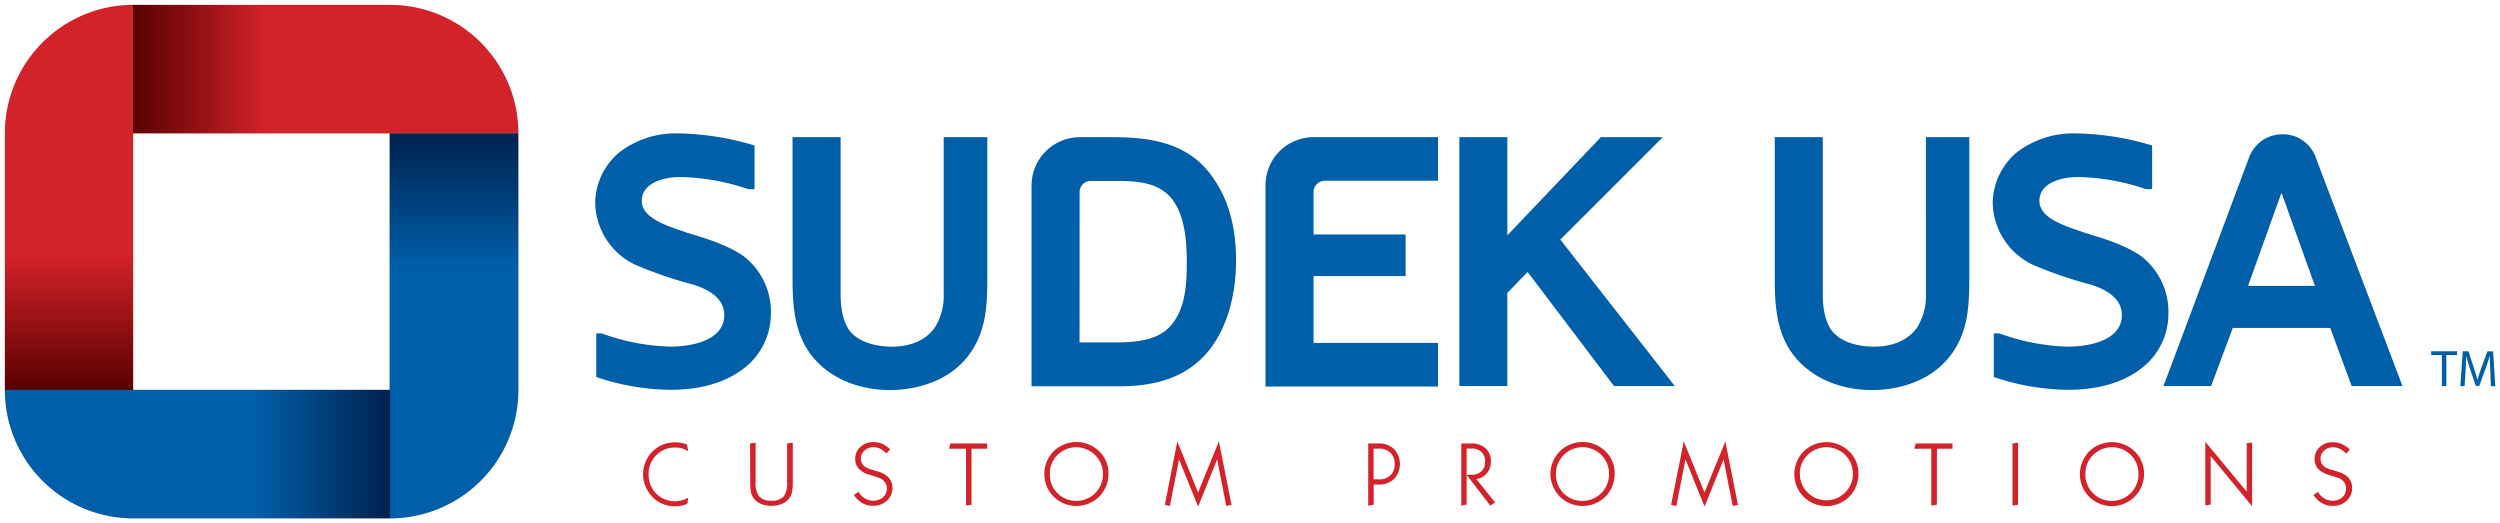 <svg xmlns="http://www.w3.org/2000/svg" xmlns:xlink="http://www.w3.org/1999/xlink" width="516" height="108" viewBox="0 0 516 108">
  <defs>
    <linearGradient id="a" x1="14.22" x2="14.22" y1="80.5" y2="1" gradientUnits="userSpaceOnUse">
      <stop offset="0" stop-color="#5a0000"/>
      <stop offset=".35" stop-color="#d2232a"/>
      <stop offset="1" stop-color="#d2232a"/>
    </linearGradient>
    <linearGradient xlink:href="#a" id="b" x1="86.12" x2="86.12" y1="80.68" y2="1.18" gradientTransform="rotate(90 89.98 18.15)"/>
    <linearGradient id="c" x1="204.11" x2="204.11" y1="167.23" y2="87.73" gradientTransform="rotate(180 148.9 97.37)" gradientUnits="userSpaceOnUse">
      <stop offset="0" stop-color="#00214e"/>
      <stop offset=".35" stop-color="#005fa9"/>
      <stop offset="1" stop-color="#005fa9"/>
    </linearGradient>
    <linearGradient xlink:href="#c" id="d" x1="237.11" x2="237.11" y1="94.83" y2="15.33" gradientTransform="rotate(-90 158.26 172.58)"/>
    <style>
      .a{fill:#005fa9}
    </style>
  </defs>
  <path d="M153.31 52.75a14.44 14.44 0 0 1 5.8 12 14.21 14.21 0 0 1-5.06 10.87c-4.41 3.67-10.21 4.84-15.71 4.84a49.19 49.19 0 0 1-15.27-2.64v-9h1.17a44 44 0 0 0 14.17 2.72c4 0 11.16-1.11 11.08-6.61-.07-3.52-3.44-5.29-6.6-6.24a83.92 83.92 0 0 1-11.67-4 14.42 14.42 0 0 1-8.37-13.07 13.87 13.87 0 0 1 5-10.2 19.11 19.11 0 0 1 11.89-3.89 57 57 0 0 1 16 2.5v9h-1.33a45.45 45.45 0 0 0-14.09-2.49c-3.08 0-7.86 1.1-7.86 4.92s6 5.36 9.4 6.6c3.89 1.17 7.93 2.35 11.45 4.69Zm41.47-24.44h9v29.14c0 6-.3 11.16-3.89 15.93-3.89 5.14-10.39 7.12-16.27 7.12-6.82 0-13.36-2.79-16.88-8.22-2.86-4.4-3.16-9.76-3.16-14.83V28.31h9.92v32.15c0 2.72.29 5.58 1.9 7.86 2.06 2.49 5.73 3.23 8.67 3.23 3.37 0 6.68-1 8.8-3.82a12.34 12.34 0 0 0 1.91-7.19Zm35.45 0c9 .07 16 1.91 20.56 9 3.23 4.84 4.33 10.79 4.33 16.29 0 6.61-1.47 13.22-5.29 18.35-4.7 6.1-11.52 7.78-18.86 7.78h-18.06V38.22a10 10 0 0 1 10-9.91Zm-7.41 42.36h6.9c4.11 0 9.1-.15 12-3.53 3.09-3.67 3.23-8.81 3.23-13.21 0-3.75-.36-8.52-2.27-11.67-2.5-4.48-7.42-4.92-12-4.92h-5.5a2.31 2.31 0 0 0-2.35 2.28Zm38.38-32.45a9.92 9.92 0 0 1 9.92-9.91h25.69v9h-23.35a2.34 2.34 0 0 0-2.34 2.27v8.81h19v8.59h-19v13.8h25.69v9H261.2Zm49.92 10.35 19.3-20.26h12.78l-21.15 21.14 23.64 30.24h-12.55L315.3 56.13l-4.18 4.33v19.23h-9.91V28.31h9.91v20.26Zm86.39-20.26h8.95v29.14c0 6-.29 11.16-3.89 15.93-3.89 5.14-10.35 7.12-16.22 7.12-6.83 0-13.36-2.79-16.88-8.22-2.87-4.4-3.16-9.76-3.16-14.83V28.31h9.91v32.15c0 2.72.29 5.58 1.91 7.86 2.06 2.49 5.73 3.23 8.66 3.23 3.38 0 6.68-1 8.81-3.82a12.34 12.34 0 0 0 1.91-7.19Zm44.26 24.44a14.46 14.46 0 0 1 5.79 12 14.21 14.21 0 0 1-5.06 10.87c-4.4 3.67-10.2 4.84-15.71 4.84a49.29 49.29 0 0 1-15.27-2.64v-9h1.18a43.86 43.86 0 0 0 14.17 2.72c4 0 11.15-1.11 11.08-6.61-.07-3.52-3.45-5.29-6.6-6.24a84 84 0 0 1-11.68-4 14.44 14.44 0 0 1-8.37-13.07 13.87 13.87 0 0 1 5-10.2 19.16 19.16 0 0 1 11.9-3.89 56.88 56.88 0 0 1 16 2.5v9h-1.32a45.51 45.51 0 0 0-14.1-2.49c-3.08 0-7.85 1.1-7.85 4.92s6 5.36 9.4 6.6c3.87 1.17 7.91 2.35 11.44 4.69Zm22.53-20.48a7.27 7.27 0 0 1 6.83-4.55 7.14 7.14 0 0 1 6.75 4.55l18 47.42h-10.5l-4.41-12h-20.12l-4.48 12h-9.83ZM464 59h13.8l-6.9-19.23Z" class="a"/>
  <path fill="#d2232a" d="M141.86 104a6.58 6.58 0 0 1-2.48.5 6.46 6.46 0 0 1-4.1-1.37 6.83 6.83 0 0 1-1.86-2.33 6.48 6.48 0 0 1-.69-2.91 6.64 6.64 0 0 1 .67-2.91 6.41 6.41 0 0 1 1.88-2.32 6.51 6.51 0 0 1 4.12-1.36 6.78 6.78 0 0 1 2.4.44l.24 1.4a4.7 4.7 0 0 0-2.68-.77 5.34 5.34 0 0 0-3.88 1.56 5.28 5.28 0 0 0-1.6 4 5.38 5.38 0 0 0 5.47 5.53 5.76 5.76 0 0 0 2.71-.75Zm12.96-12.47 1.14-.16v8.16a4.68 4.68 0 0 0 .67 2.86 3.09 3.09 0 0 0 2.58.94 3.13 3.13 0 0 0 2.59-.92 4.81 4.81 0 0 0 .66-2.88v-8l1.17-.16v8.18a10.08 10.08 0 0 1-.15 2 3.44 3.44 0 0 1-.82 1.57 3.55 3.55 0 0 1-1.43.95 6.11 6.11 0 0 1-4 0 3.74 3.74 0 0 1-1.47-1 3.16 3.16 0 0 1-.75-1.42 11.06 11.06 0 0 1-.17-2.16Zm22.4 9.99a3.45 3.45 0 0 0 3 1.83 3 3 0 0 0 2-.7 2.34 2.34 0 0 0-.75-4c-.24-.1-.87-.31-1.91-.63a5.18 5.18 0 0 1-2.3-1.26 2.93 2.93 0 0 1-.74-2.1 3.2 3.2 0 0 1 1.06-2.41 3.81 3.81 0 0 1 2.72-1 4.32 4.32 0 0 1 1.8.36 5.35 5.35 0 0 1 1.62 1.14l-.74.85a5.13 5.13 0 0 0-1.35-1 3.29 3.29 0 0 0-1.4-.3 2.57 2.57 0 0 0-1.8.69 2.18 2.18 0 0 0-.75 1.67 2 2 0 0 0 1.17 1.85 5.79 5.79 0 0 0 1.14.44l1.4.42q2.81.94 2.81 3.34a3.46 3.46 0 0 1-1.12 2.62 4 4 0 0 1-2.91 1.06 4.42 4.42 0 0 1-2.22-.57 5 5 0 0 1-1.71-1.68Zm22.17 2.83V92.62h-3.51l.28-1.09h7.59v1.09h-3.23v11.56Zm16.16-6.5a6.67 6.67 0 0 1 2.07-4.85 6.73 6.73 0 0 1 9.1 0 6.29 6.29 0 0 1 2.07 4.82 6.72 6.72 0 0 1-.55 2.64 6.39 6.39 0 0 1-1.52 2.19 6.71 6.71 0 0 1-9.1 0 6.4 6.4 0 0 1-1.54-2.2 6.83 6.83 0 0 1-.53-2.6Zm1.14 0a5.38 5.38 0 0 0 5.47 5.53 5.45 5.45 0 0 0 5.48-5.53A5.35 5.35 0 0 0 226 93.9a5.5 5.5 0 0 0-7.74 0 5.31 5.31 0 0 0-1.57 3.95Zm23.73 6.35L243 91.1l4.28 10.55 4.3-10.55 2.61 13.1-1.09.24-1.88-9.6-3.93 9.72-3.94-9.75-1.89 9.63Zm41.98.18V91.53h2.13a4.43 4.43 0 0 1 3.22 1.16 4.58 4.58 0 0 1 0 6.16 4.43 4.43 0 0 1-3.22 1.16h-1v4.15Zm1.11-11.78v6.34h1a3.33 3.33 0 0 0 2.49-.84 3.13 3.13 0 0 0 .85-2.33 3.07 3.07 0 0 0-.87-2.32 3.28 3.28 0 0 0-2.42-.85Zm18.1 11.78V91.53h2.08a4.14 4.14 0 0 1 2.94 1 3.53 3.53 0 0 1 1.09 2.72 3.67 3.67 0 0 1-.83 2.43 3.41 3.41 0 0 1-2.19 1.19l3.9 4.83-1 .66-4.89-6.36h.89a3 3 0 0 0 2.15-.71 2.56 2.56 0 0 0 .77-2 2.62 2.62 0 0 0-.75-2 3 3 0 0 0-2.17-.71h-.89v11.56ZM320 97.85a6.48 6.48 0 0 1 .55-2.62A6.73 6.73 0 0 1 322.1 93a6.75 6.75 0 0 1 9.11 0 6.28 6.28 0 0 1 2.06 4.82 6.7 6.7 0 0 1-.54 2.64 6.52 6.52 0 0 1-1.52 2.19 6.72 6.72 0 0 1-9.11 0 6.51 6.51 0 0 1-1.53-2.2 6.66 6.66 0 0 1-.57-2.6Zm1.15 0a5.38 5.38 0 0 0 5.46 5.53 5.45 5.45 0 0 0 5.49-5.53 5.35 5.35 0 0 0-1.6-3.95 5.48 5.48 0 0 0-9.35 3.95Zm23.76 6.35 2.62-13.1 4.28 10.55 4.3-10.55 2.6 13.1-1.08.24-1.88-9.6-3.93 9.72-3.94-9.75-1.88 9.63Zm25.44-6.35a6.64 6.64 0 0 1 .54-2.62 6.75 6.75 0 0 1 1.53-2.2 6.73 6.73 0 0 1 9.1 0 6.29 6.29 0 0 1 2.07 4.82 6.54 6.54 0 0 1-.55 2.64 6.39 6.39 0 0 1-1.52 2.19 6.71 6.71 0 0 1-9.1 0 6.4 6.4 0 0 1-1.54-2.2 6.83 6.83 0 0 1-.53-2.63Zm1.14 0a5.48 5.48 0 1 0 9.35-3.95 5.5 5.5 0 0 0-7.74 0 5.31 5.31 0 0 0-1.61 3.95Zm27.13 6.5V92.62h-3.51l.28-1.09H403v1.09h-3.22v11.56Zm16.76 0V91.53l1.15-.16v12.81Zm13.91-6.5a6.64 6.64 0 0 1 .54-2.62 6.88 6.88 0 0 1 1.52-2.2 6.75 6.75 0 0 1 9.11 0 6.29 6.29 0 0 1 2.07 4.82 6.72 6.72 0 0 1-.55 2.64 6.66 6.66 0 0 1-10.63 2.19 6.51 6.51 0 0 1-1.53-2.2 6.65 6.65 0 0 1-.53-2.63Zm1.14 0a5.38 5.38 0 0 0 5.47 5.53 5.45 5.45 0 0 0 5.48-5.53 5.35 5.35 0 0 0-1.6-3.95 5.5 5.5 0 0 0-7.74 0 5.31 5.31 0 0 0-1.61 3.95Zm24.74 6.46V91.17l8.55 10.31v-10l1.11-.13v13.13l-8.55-10.34v10Zm23.27-2.79a3.45 3.45 0 0 0 3 1.83 3 3 0 0 0 2-.7 2.29 2.29 0 0 0 .79-1.77 2.26 2.26 0 0 0-1.55-2.2c-.24-.1-.87-.31-1.91-.63a5.24 5.24 0 0 1-2.3-1.26 3 3 0 0 1-.74-2.1 3.24 3.24 0 0 1 1.06-2.41 3.81 3.81 0 0 1 2.72-1 4.32 4.32 0 0 1 1.8.36 5.35 5.35 0 0 1 1.69 1.13l-.74.85a5 5 0 0 0-1.35-1 3.23 3.23 0 0 0-1.4-.3 2.57 2.57 0 0 0-1.8.69 2.18 2.18 0 0 0-.75 1.67 2 2 0 0 0 1.17 1.85 6.35 6.35 0 0 0 1.14.44l1.41.42q2.81.94 2.8 3.34a3.46 3.46 0 0 1-1.12 2.62 4 4 0 0 1-2.9 1.06 4.43 4.43 0 0 1-2.23-.57 5 5 0 0 1-1.71-1.68Z"/>
  <path fill="url(#a)" d="M27.49 80.5V1A26.52 26.52 0 0 0 1 27.5v53Z"/>
  <path fill="url(#b)" d="M27.45 27.54H107A26.52 26.52 0 0 0 80.45 1h-53Z"/>
  <path fill="url(#c)" d="M80.41 27.5V107A26.52 26.52 0 0 0 107 80.5v-53Z"/>
  <path fill="url(#d)" d="M80.51 80.46H1A26.52 26.52 0 0 0 27.51 107h53Z"/>
  <path d="M504 73.29h-2.2v-.79h5.33v.79h-2.2v6.4H504Zm10 3.24c-.05-1-.11-2.22-.11-3.1-.26.83-.54 1.74-.9 2.73l-1.27 3.49h-.71l-1.17-3.43c-.34-1-.62-1.94-.82-2.79 0 .89-.07 2.09-.13 3.17l-.2 3.09h-.88l.5-7.19h1.19l1.12 3.5c.3.88.54 1.67.73 2.42.19-.73.44-1.51.77-2.42l1.28-3.48h1.18l.45 7.19h-.92Z" class="a"/>
</svg>
